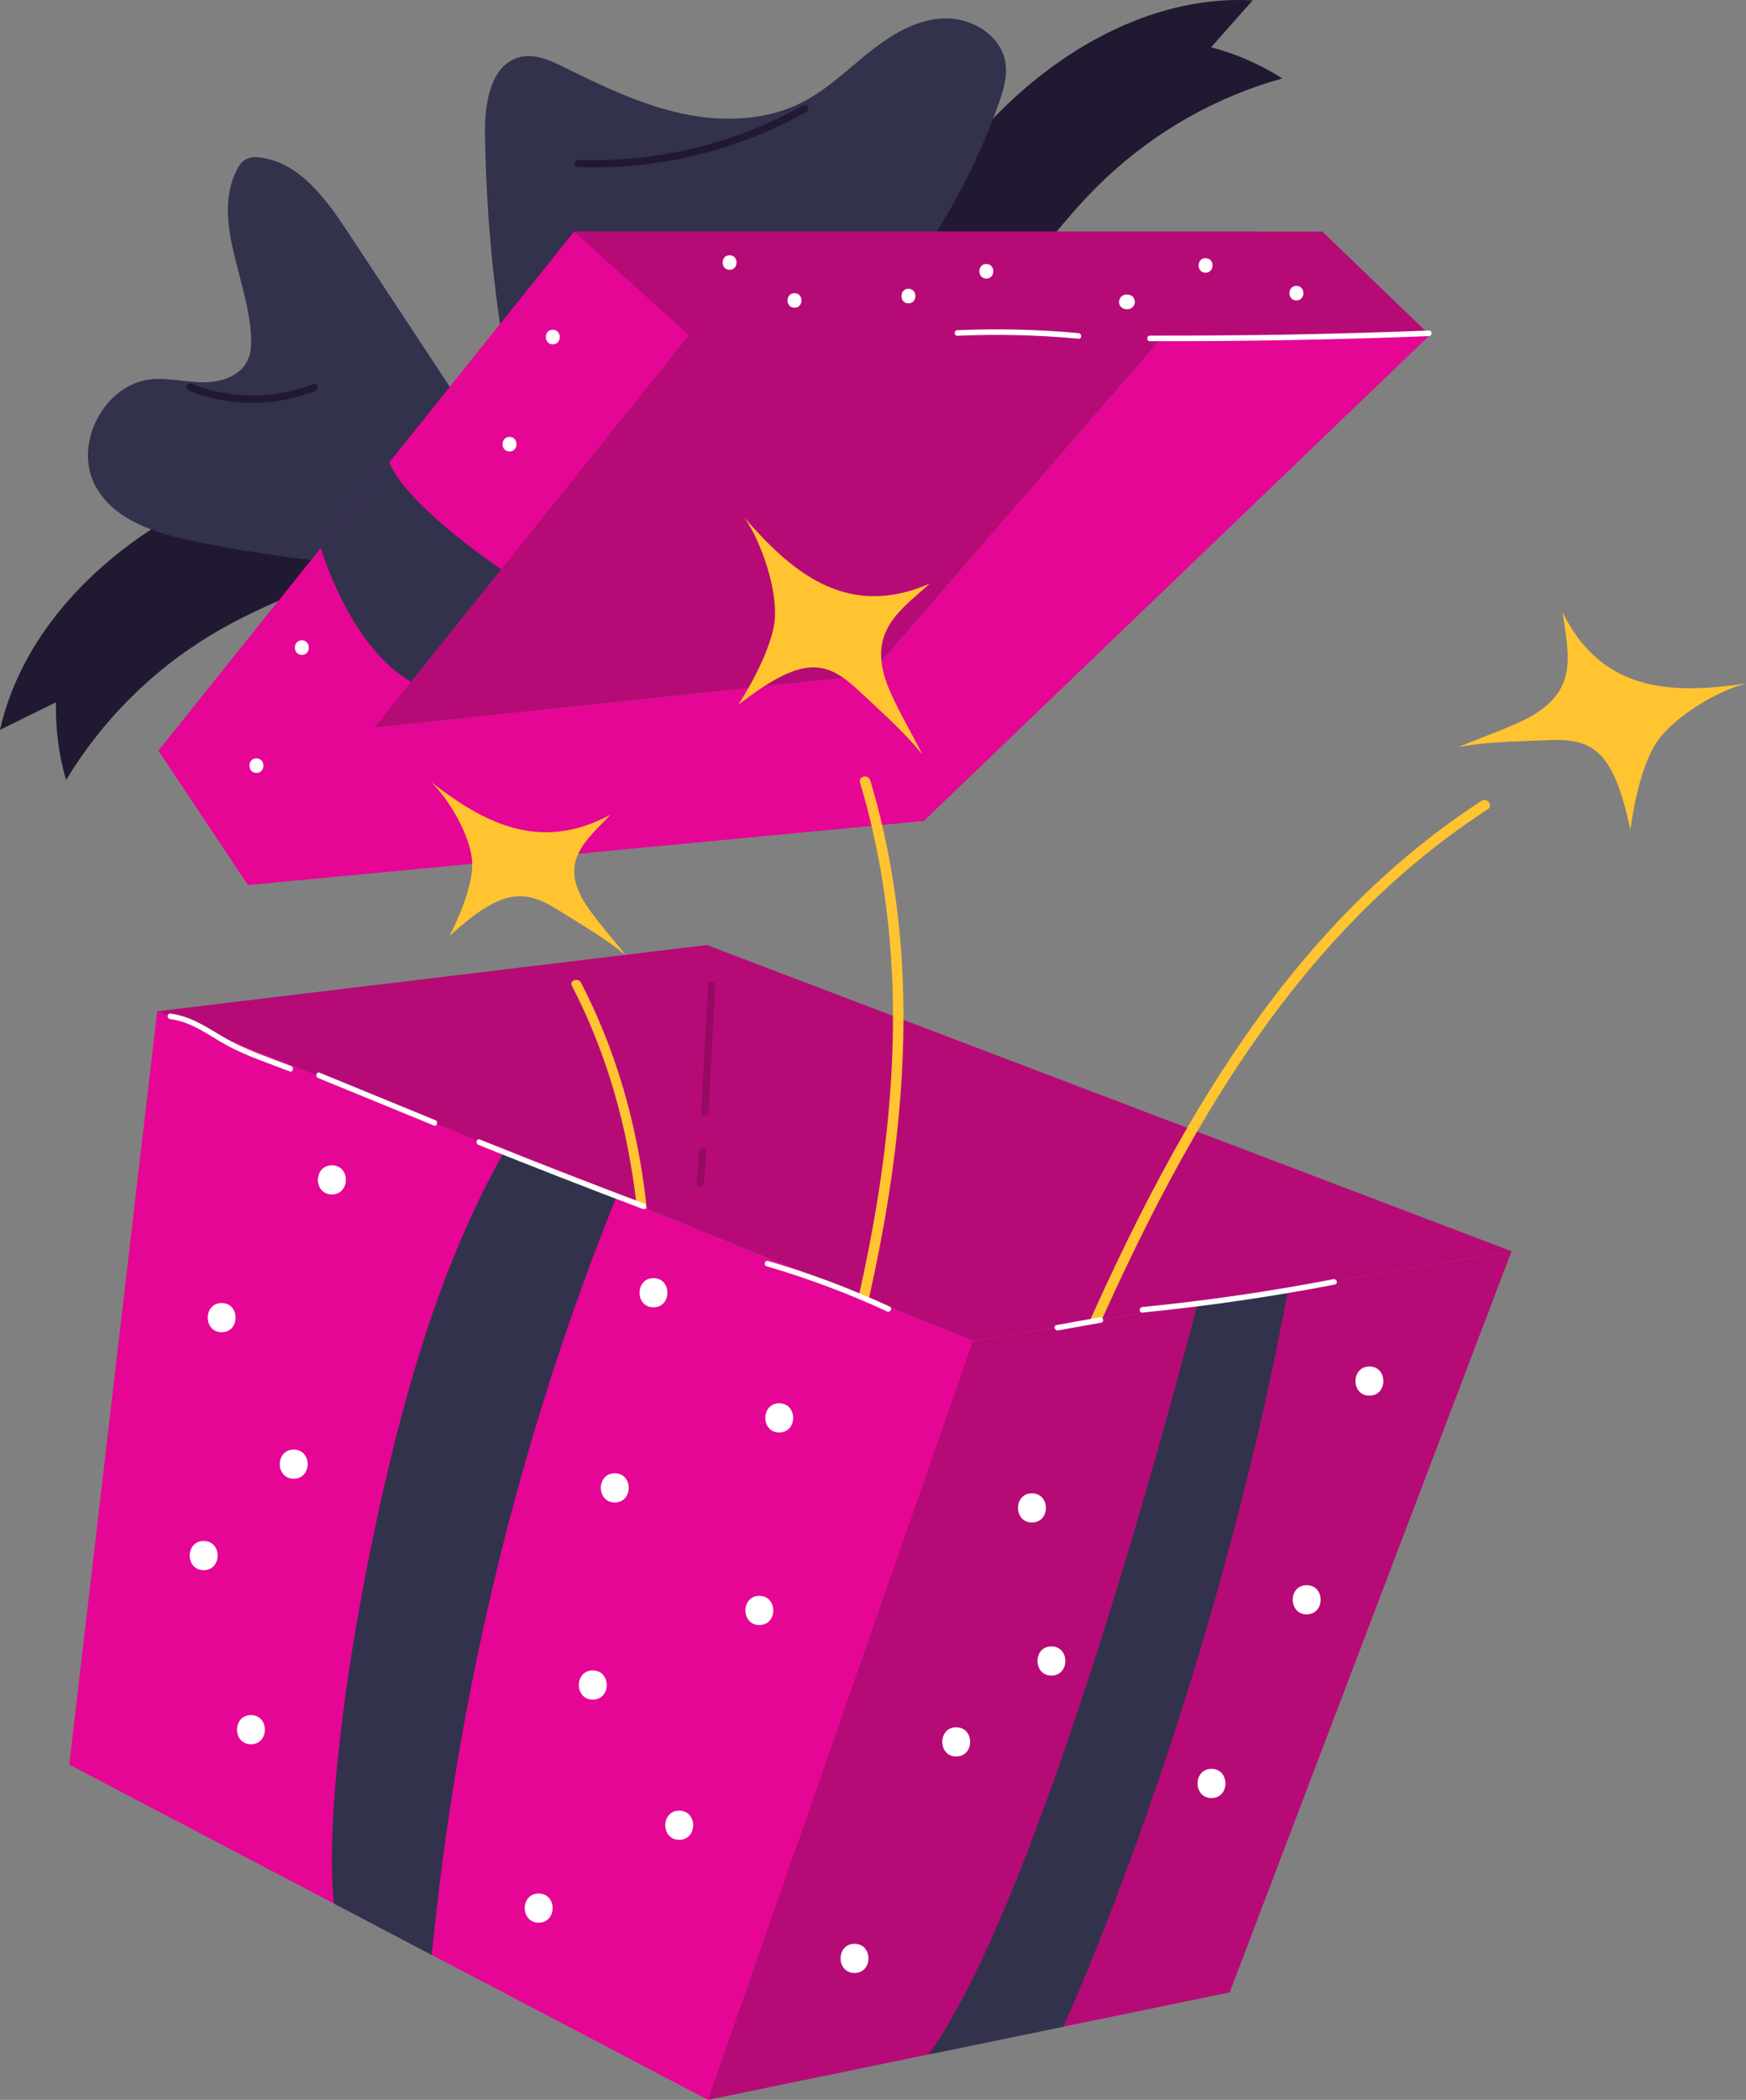 <?xml version="1.0" encoding="UTF-8"?>
<svg width="104px" height="125px" viewBox="0 0 104 125" version="1.1" xmlns="http://www.w3.org/2000/svg" xmlns:xlink="http://www.w3.org/1999/xlink">
    <rect x="0" y="0" width="104" height="125" fill="#808080" stroke="none"/>
    <title>Regalos 4</title>
    <g id="UI-/-UX" stroke="none" stroke-width="1" fill="none" fill-rule="evenodd">
        <g id="Home" transform="translate(-1087, -3146)" fill-rule="nonzero">
            <g id="Regalos" transform="translate(1087, 3146)">
                <g id="Group">
                    <path d="M10.43,30.647 C5.518,33.432 1.253,37.896 0,43.445 C1.112,42.897 2.224,42.351 3.336,41.804 C3.298,43.368 3.5,44.937 3.935,46.438 C6.045,42.932 9.009,39.956 12.491,37.846 C16.835,35.213 21.87,33.956 26.317,31.505 C27.287,30.971 28.251,30.358 28.912,29.462 C29.571,28.566 29.873,27.327 29.414,26.31 C28.955,25.295 27.895,24.37 26.96,24.965 L26.387,25.202 C20.905,26.516 15.343,27.861 10.43,30.646 L10.43,30.647 Z" id="Path" fill="#211931"></path>
                    <path d="M26.451,33.873 C21.48,33.779 16.52,33.23 11.647,32.237 C9.355,31.769 6.826,31.015 5.694,28.95 C4.334,26.47 6.197,22.87 8.988,22.581 C10.026,22.474 11.063,22.753 12.106,22.759 C13.149,22.766 14.32,22.392 14.758,21.437 C14.952,21.015 14.975,20.532 14.955,20.067 C14.806,16.703 12.62,13.225 14.064,10.192 C14.195,9.917 14.367,9.643 14.631,9.493 C14.909,9.336 15.246,9.341 15.56,9.384 C17.862,9.711 19.422,11.847 20.71,13.801 C23.422,17.915 26.134,22.028 28.846,26.142 L26.451,33.874 L26.451,33.873 Z" id="Path" fill="#32324C"></path>
                    <path d="M59.57,6.636 C63.571,2.63 68.991,-0.285 74.616,0.022 C73.79,0.952 72.963,1.882 72.137,2.813 C73.636,3.206 75.073,3.833 76.384,4.668 C72.468,5.755 68.821,7.815 65.854,10.618 C62.154,14.114 59.575,18.659 56.019,22.305 C55.244,23.1 54.394,23.868 53.362,24.264 C52.327,24.658 51.065,24.609 50.225,23.885 C49.384,23.16 48.798,21.876 49.62,21.13 L50.004,20.639 C52.76,15.676 55.569,10.643 59.57,6.636 L59.57,6.636 Z" id="Path" fill="#211931"></path>
                    <path d="M30.483,23.417 C29.485,18.297 28.951,13.085 28.889,7.868 C28.867,6.074 29.265,3.792 30.997,3.391 C31.888,3.184 32.792,3.603 33.615,4.009 C35.85,5.112 38.119,6.207 40.55,6.743 C42.981,7.279 45.621,7.212 47.836,6.064 C49.297,5.306 50.491,4.129 51.78,3.102 C53.069,2.076 54.556,1.162 56.196,1.096 C57.835,1.029 59.613,2.072 59.884,3.708 C60.023,4.553 59.758,5.406 59.471,6.212 C57.346,12.159 53.768,17.569 49.145,21.83 L30.485,23.417 L30.483,23.417 Z" id="Path" fill="#32324C"></path>
                    <g transform="translate(9.446, 13.785)" id="Path">
                        <polygon fill="#E50695" points="45.582 35.084 5.328 38.902 0 30.901 42.345 26.405"></polygon>
                        <polygon fill="#E50695" points="75.725 6.162 45.582 35.084 42.345 26.405 65.25 0"></polygon>
                        <polygon fill="#B60B76" points="65.25 0 42.345 26.405 0 30.901 24.757 0"></polygon>
                        <polygon fill="#E50695" points="24.757 0 31.597 6.162 5.328 38.902 0 30.901"></polygon>
                        <polygon fill="#B60B76" points="31.597 6.162 75.725 6.162 69.321 0 24.757 0"></polygon>
                    </g>
                    <path d="M29.857,33.889 C29.857,33.889 24.235,30.138 23.194,27.527 L19.109,32.626 C19.109,32.626 20.81,38.475 24.483,40.587 L29.857,33.889 L29.857,33.889 Z" id="Path" fill="#32324C"></path>
                    <path d="M48.052,6.65 C43.909,8.977 39.178,10.125 34.441,9.945 C34.165,9.935 34.163,9.501 34.441,9.511 C39.104,9.688 43.756,8.566 47.836,6.274 C48.077,6.139 48.295,6.513 48.052,6.648 L48.052,6.648 L48.052,6.65 Z" id="Path" fill="#211931"></path>
                    <path d="M18.765,23.28 C16.358,24.223 13.656,24.213 11.255,23.252 C11.001,23.15 11.111,22.731 11.369,22.833 C13.709,23.771 16.303,23.781 18.651,22.861 C18.909,22.759 19.022,23.18 18.765,23.28 L18.765,23.28 Z" id="Path" fill="#211931"></path>
                    <path d="M85.111,20.007 C79.573,20.224 74.032,20.324 68.492,20.31 C68.28,20.31 68.28,19.978 68.492,19.98 C74.032,19.993 79.573,19.893 85.111,19.676 C85.322,19.668 85.32,19.998 85.111,20.007 L85.111,20.007 Z" id="Path" fill="#FFFFFF"></path>
                    <path d="M64.245,20.162 C61.844,19.94 59.433,19.881 57.024,19.987 C56.812,19.997 56.814,19.664 57.024,19.656 C59.433,19.551 61.844,19.609 64.245,19.831 C64.453,19.85 64.455,20.182 64.245,20.162 L64.245,20.162 Z" id="Path" fill="#FFFFFF"></path>
                    <path d="M77.22,17.885 C76.666,17.885 76.666,17.017 77.22,17.017 C77.774,17.017 77.774,17.885 77.22,17.885 L77.22,17.885 Z" id="Path" fill="#FFFFFF"></path>
                    <path d="M71.808,16.235 C71.255,16.235 71.255,15.367 71.808,15.367 C72.362,15.367 72.362,16.235 71.808,16.235 L71.808,16.235 Z" id="Path" fill="#FFFFFF"></path>
                    <path d="M67.17,18.406 L67.084,18.406 C66.973,18.406 66.857,18.357 66.78,18.279 C66.705,18.204 66.649,18.08 66.654,17.972 C66.664,17.736 66.843,17.538 67.084,17.538 L67.17,17.538 C67.28,17.538 67.396,17.586 67.474,17.664 C67.548,17.74 67.604,17.863 67.599,17.972 C67.589,18.207 67.411,18.406 67.17,18.406 L67.17,18.406 Z" id="Path" fill="#FFFFFF"></path>
                    <path d="M43.458,16.062 C42.905,16.062 42.905,15.194 43.458,15.194 C44.012,15.194 44.012,16.062 43.458,16.062 L43.458,16.062 Z" id="Path" fill="#FFFFFF"></path>
                    <path d="M47.324,18.319 C46.77,18.319 46.77,17.451 47.324,17.451 C47.877,17.451 47.877,18.319 47.324,18.319 L47.324,18.319 Z" id="Path" fill="#FFFFFF"></path>
                    <path d="M58.75,16.583 C58.197,16.583 58.197,15.715 58.75,15.715 C59.304,15.715 59.304,16.583 58.75,16.583 L58.75,16.583 Z" id="Path" fill="#FFFFFF"></path>
                    <path d="M54.11,18.058 C53.557,18.058 53.557,17.19 54.11,17.19 C54.664,17.19 54.664,18.058 54.11,18.058 L54.11,18.058 Z" id="Path" fill="#FFFFFF"></path>
                    <path d="M32.927,20.497 C32.374,20.497 32.374,19.629 32.927,19.629 C33.481,19.629 33.481,20.497 32.927,20.497 L32.927,20.497 Z" id="Path" fill="#FFFFFF"></path>
                    <path d="M30.349,26.876 C29.796,26.876 29.796,26.008 30.349,26.008 C30.903,26.008 30.903,26.876 30.349,26.876 L30.349,26.876 Z" id="Path" fill="#FFFFFF"></path>
                    <path d="M17.979,38.984 C17.425,38.984 17.425,38.116 17.979,38.116 C18.532,38.116 18.532,38.984 17.979,38.984 L17.979,38.984 Z" id="Path" fill="#FFFFFF"></path>
                    <path d="M15.274,46.012 C14.72,46.012 14.72,45.144 15.274,45.144 C15.827,45.144 15.827,46.012 15.274,46.012 L15.274,46.012 Z" id="Path" fill="#FFFFFF"></path>
                </g>
                <polygon id="Path" fill="#B60B76" points="9.363 60.199 42.105 56.256 90.035 74.484 57.959 79.823"></polygon>
                <g id="Group" transform="translate(25.671, 46.555)" fill="#FFC430">
                    <path d="M10.696,1.937 C9.32,3.407 7.649,4.634 9.084,7.06 C9.659,8.033 10.901,9.4 11.599,10.312 C10.485,9.387 9.348,8.713 7.492,7.567 C5.47,6.32 4.13,6.412 1.102,9.16 C1.102,9.16 2.561,6.437 2.452,4.723 C2.358,3.259 1.13,1.058 0,0 C2.809,2.14 6.265,4.347 10.698,1.938 L10.696,1.937 Z" id="Path"></path>
                    <path d="M8.935,11.935 C15.246,24.173 13.2,37.809 10.779,50.643 C10.716,50.973 10.146,50.88 10.207,50.549 C12.612,37.797 14.659,24.273 8.388,12.111 C8.231,11.808 8.778,11.632 8.933,11.933 L8.933,11.933 L8.935,11.935 Z" id="Path"></path>
                </g>
                <g id="Group" transform="translate(43.981, 30.811)" fill="#FFC430">
                    <path d="M11.394,3.935 C9.688,5.489 7.709,6.708 8.828,9.828 C9.277,11.081 10.369,12.904 10.956,14.101 C9.928,12.826 8.832,11.846 7.051,10.195 C5.111,8.397 3.672,8.305 0,11.14 C0,11.14 2.003,8.098 2.171,6.028 C2.315,4.26 1.377,1.439 0.354,0 C2.979,2.987 6.283,6.152 11.392,3.935 L11.394,3.935 Z" id="Path"></path>
                    <path d="M7.858,15.646 C12.521,31.258 8.077,47.284 3.369,62.294 C3.249,62.679 2.657,62.482 2.778,62.097 C7.456,47.182 11.881,31.291 7.248,15.777 C7.132,15.389 7.742,15.262 7.858,15.647 L7.858,15.647 L7.858,15.646 Z" id="Path"></path>
                </g>
                <path d="M4.125,105.044 L8.89,107.543 L42.171,125 C53.18,109.907 57.959,79.821 57.959,79.821 L19.94,64.469 L9.363,60.199 L4.125,105.044 Z" id="Path" fill="#E50695"></path>
                <g id="Group" transform="translate(61.664, 36.445)" fill="#FFC430">
                    <path d="M31.412,0 C31.711,2.302 32.435,4.526 29.579,6.167 C28.432,6.826 26.43,7.497 25.213,8.023 C26.815,7.728 28.279,7.699 30.693,7.611 C33.324,7.514 34.479,8.389 35.45,12.951 C35.45,12.951 35.88,9.324 37.081,7.639 C38.108,6.2 40.634,4.669 42.336,4.245 C38.42,4.796 33.874,5.038 31.412,0.002 L31.412,0 Z" id="Path"></path>
                    <path d="M26.58,11.228 C13.003,20.048 6.088,35.154 0.026,49.66 C-0.129,50.034 0.448,50.271 0.603,49.897 C6.626,35.483 13.466,20.492 26.958,11.728 C27.295,11.509 26.914,11.011 26.578,11.228 L26.578,11.228 L26.58,11.228 Z" id="Path"></path>
                </g>
                <polygon id="Path" fill="#B60B76" points="90.035 74.484 57.959 79.823 42.171 125 73.246 118.605"></polygon>
                <path d="M22.074,92.22 C23.731,84.128 25.97,75.716 30.037,68.548 C32.286,69.416 34.368,70.297 36.718,71.245 C30.903,85.647 27.226,100.894 25.722,116.374 L19.886,113.313 C19.359,108.279 20.672,99.056 22.072,92.22 L22.074,92.22 Z" id="Path" fill="#32324C"></path>
                <path d="M71.345,77.594 C71.283,77.604 62.647,112.017 55.323,122.294 L63.334,120.645 C63.334,120.645 72.069,101.717 76.744,76.696 L71.345,77.594 L71.345,77.594 Z" id="Path" fill="#32324C"></path>
                <path d="M46.415,85.272 C45.309,85.272 45.307,83.535 46.415,83.535 C47.52,83.535 47.522,85.272 46.415,85.272 L46.415,85.272 Z" id="Path" fill="#FFFFFF"></path>
                <path d="M14.948,103.832 C13.843,103.832 13.841,102.096 14.948,102.096 C16.055,102.096 16.055,103.832 14.948,103.832 L14.948,103.832 Z" id="Path" fill="#FFFFFF"></path>
                <path d="M13.203,79.304 C12.098,79.304 12.096,77.567 13.203,77.567 C14.31,77.567 14.31,79.304 13.203,79.304 L13.203,79.304 Z" id="Path" fill="#FFFFFF"></path>
                <path d="M17.495,88.026 C16.389,88.026 16.388,86.29 17.495,86.29 C18.602,86.29 18.602,88.026 17.495,88.026 L17.495,88.026 Z" id="Path" fill="#FFFFFF"></path>
                <path d="M35.308,101.174 C34.203,101.174 34.201,99.438 35.308,99.438 C36.416,99.438 36.416,101.174 35.308,101.174 L35.308,101.174 Z" id="Path" fill="#FFFFFF"></path>
                <path d="M32.086,114.453 C30.981,114.453 30.979,112.717 32.086,112.717 C33.193,112.717 33.193,114.453 32.086,114.453 L32.086,114.453 Z" id="Path" fill="#FFFFFF"></path>
                <path d="M40.457,109.52 C39.352,109.52 39.35,107.784 40.457,107.784 C41.565,107.784 41.565,109.52 40.457,109.52 L40.457,109.52 Z" id="Path" fill="#FFFFFF"></path>
                <path d="M19.769,71.103 C18.663,71.103 18.661,69.367 19.769,69.367 C20.876,69.367 20.876,71.103 19.769,71.103 L19.769,71.103 Z" id="Path" fill="#FFFFFF"></path>
                <path d="M36.619,89.438 C35.513,89.438 35.512,87.702 36.619,87.702 C37.726,87.702 37.726,89.438 36.619,89.438 L36.619,89.438 Z" id="Path" fill="#FFFFFF"></path>
                <path d="M45.23,96.734 C44.124,96.734 44.123,94.998 45.23,94.998 C46.337,94.998 46.337,96.734 45.23,96.734 L45.23,96.734 Z" id="Path" fill="#FFFFFF"></path>
                <path d="M12.132,93.468 C11.027,93.468 11.025,91.732 12.132,91.732 C13.24,91.732 13.24,93.468 12.132,93.468 L12.132,93.468 Z" id="Path" fill="#FFFFFF"></path>
                <path d="M38.924,77.821 C37.818,77.821 37.817,76.085 38.924,76.085 C40.031,76.085 40.031,77.821 38.924,77.821 L38.924,77.821 Z" id="Path" fill="#FFFFFF"></path>
                <path d="M81.568,83.08 C80.462,83.08 80.461,81.344 81.568,81.344 C82.675,81.344 82.675,83.08 81.568,83.08 L81.568,83.08 Z" id="Path" fill="#FFFFFF"></path>
                <path d="M61.467,90.63 C60.362,90.63 60.36,88.894 61.467,88.894 C62.574,88.894 62.574,90.63 61.467,90.63 L61.467,90.63 Z" id="Path" fill="#FFFFFF"></path>
                <path d="M77.831,96.098 C76.726,96.098 76.724,94.362 77.831,94.362 C78.939,94.362 78.939,96.098 77.831,96.098 L77.831,96.098 Z" id="Path" fill="#FFFFFF"></path>
                <path d="M56.956,104.558 C55.85,104.558 55.849,102.822 56.956,102.822 C58.063,102.822 58.063,104.558 56.956,104.558 L56.956,104.558 Z" id="Path" fill="#FFFFFF"></path>
                <path d="M62.627,99.742 C61.522,99.742 61.52,98.006 62.627,98.006 C63.734,98.006 63.734,99.742 62.627,99.742 L62.627,99.742 Z" id="Path" fill="#FFFFFF"></path>
                <path d="M50.899,117.446 C49.794,117.446 49.792,115.71 50.899,115.71 C52.007,115.71 52.007,117.446 50.899,117.446 L50.899,117.446 Z" id="Path" fill="#FFFFFF"></path>
                <path d="M72.162,107.032 C71.056,107.032 71.055,105.296 72.162,105.296 C73.269,105.296 73.269,107.032 72.162,107.032 L72.162,107.032 Z" id="Path" fill="#FFFFFF"></path>
                <path d="M42.602,58.648 C42.47,61.164 42.338,63.681 42.204,66.197 C42.189,66.474 41.76,66.476 41.775,66.197 C41.907,63.681 42.041,61.164 42.173,58.648 C42.188,58.371 42.617,58.369 42.602,58.648 L42.602,58.648 L42.602,58.648 Z" id="Path" fill="#960A62"></path>
                <path d="M42.072,68.536 C42.021,69.174 41.971,69.81 41.92,70.447 C41.898,70.725 41.469,70.726 41.49,70.447 C41.542,69.81 41.591,69.174 41.642,68.536 C41.664,68.259 42.093,68.257 42.072,68.536 L42.072,68.536 Z" id="Path" fill="#960A62"></path>
                <path d="M38.288,71.967 C35.009,70.731 31.744,69.459 28.494,68.15 C28.3,68.072 28.385,67.751 28.581,67.831 C31.832,69.14 35.097,70.412 38.375,71.648 C38.57,71.721 38.486,72.042 38.288,71.967 L38.288,71.967 Z" id="Path" fill="#FFFFFF"></path>
                <path d="M25.841,66.998 C23.544,66.057 21.249,65.115 18.952,64.174 C18.759,64.095 18.843,63.775 19.04,63.855 C21.337,64.797 23.632,65.738 25.929,66.68 C26.122,66.758 26.038,67.079 25.841,66.998 L25.841,66.998 Z" id="Path" fill="#FFFFFF"></path>
                <path d="M17.253,63.778 C16.031,63.304 14.753,62.89 13.593,62.271 C12.475,61.673 11.438,60.817 10.141,60.668 C9.935,60.645 9.931,60.313 10.141,60.338 C11.352,60.476 12.337,61.166 13.369,61.767 C14.613,62.491 16.004,62.942 17.341,63.459 C17.536,63.534 17.452,63.855 17.253,63.778 L17.253,63.778 Z" id="Path" fill="#FFFFFF"></path>
                <path d="M79.51,76.467 C75.716,77.197 71.891,77.753 68.046,78.135 C67.836,78.155 67.837,77.824 68.046,77.804 C71.861,77.426 75.657,76.873 79.423,76.148 C79.629,76.108 79.717,76.427 79.51,76.467 L79.51,76.467 L79.51,76.467 Z" id="Path" fill="#FFFFFF"></path>
                <path d="M65.595,78.734 C64.737,78.888 63.88,79.041 63.022,79.195 C62.815,79.232 62.728,78.913 62.934,78.876 C63.792,78.723 64.65,78.569 65.507,78.415 C65.714,78.379 65.801,78.698 65.595,78.734 L65.595,78.734 Z" id="Path" fill="#FFFFFF"></path>
                <path d="M52.838,78.067 C50.516,76.993 48.12,76.097 45.666,75.38 C45.464,75.322 45.55,75.002 45.754,75.062 C48.234,75.788 50.655,76.698 53.003,77.781 C53.195,77.87 53.028,78.155 52.838,78.067 L52.838,78.067 Z" id="Path" fill="#FFFFFF"></path>
            </g>
        </g>
    </g>
</svg>